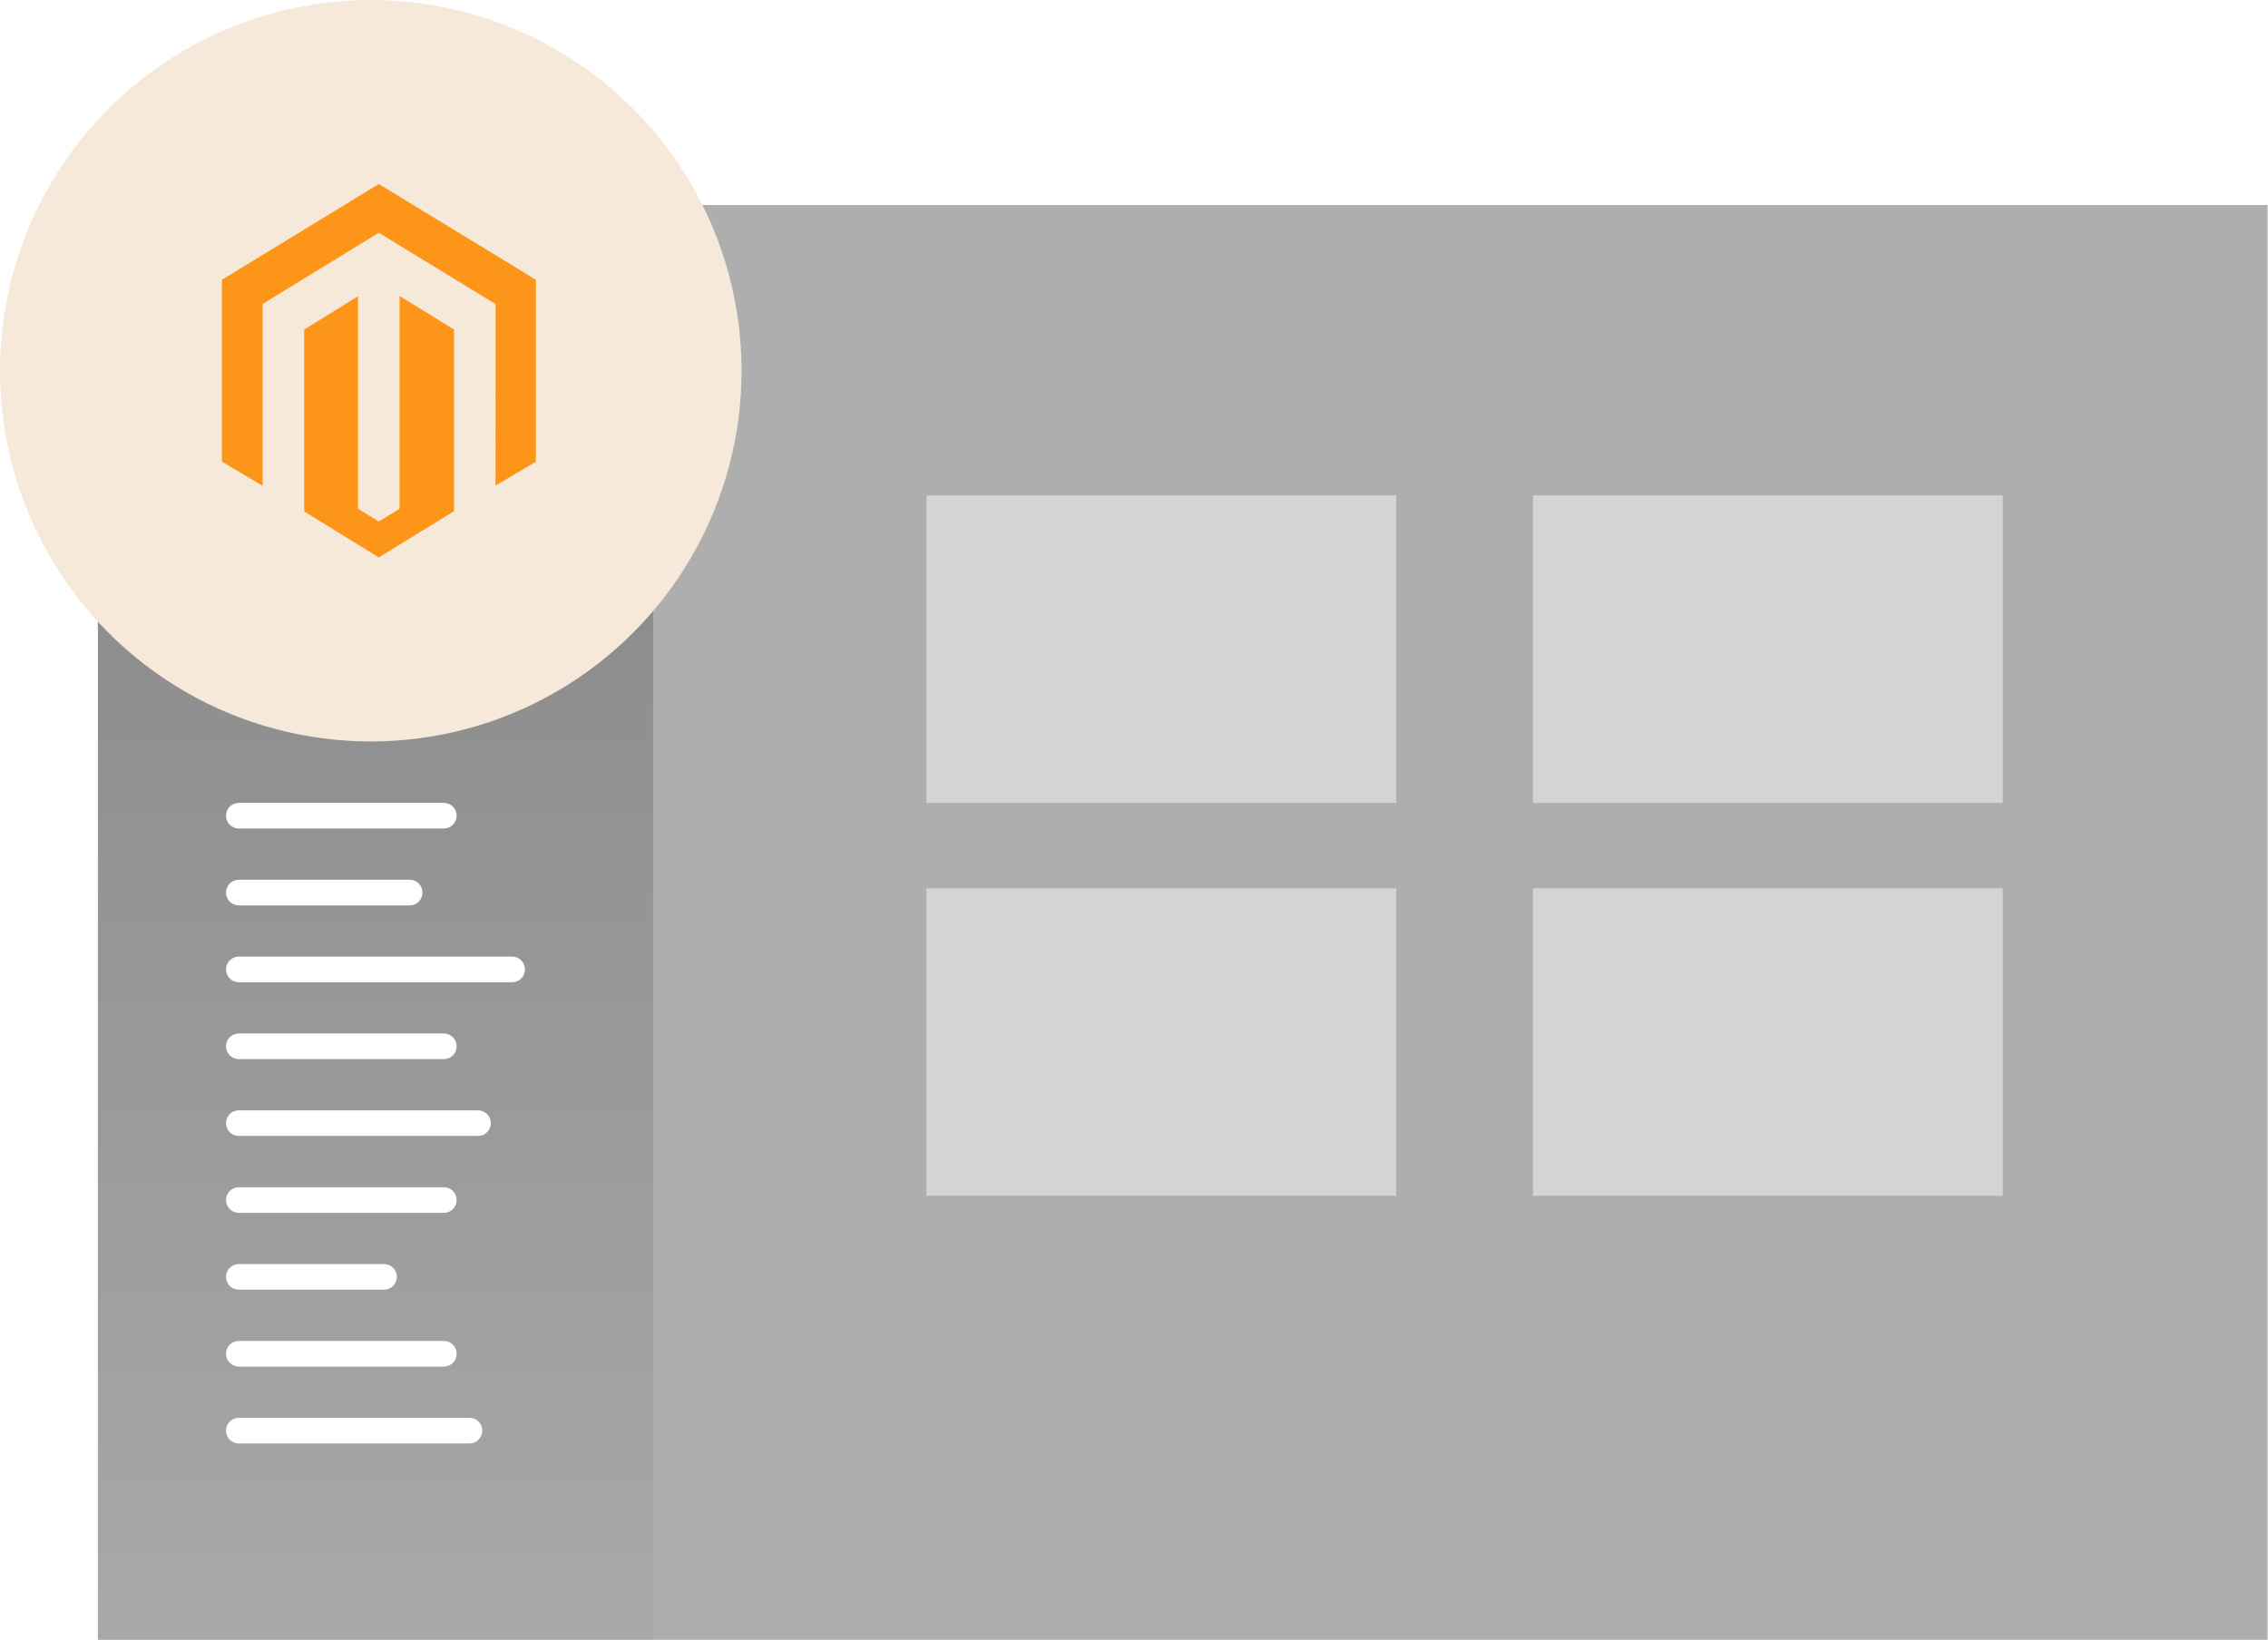 <svg width="419" height="303" viewBox="0 0 419 303" fill="none" xmlns="http://www.w3.org/2000/svg">
<g filter="url(#filter0_b_273_13)">
<rect x="18.083" y="37.882" width="400.833" height="265.118" fill="#2B2B2B" fill-opacity="0.38"/>
</g>
<rect x="18.083" y="37.882" width="102.575" height="265.118" fill="url(#paint0_linear_273_13)" fill-opacity="0.38"/>
<path fill-rule="evenodd" clip-rule="evenodd" d="M72.511 67.865L48.067 82.836V111.282L54.415 115.063V86.613L72.516 75.488L90.634 86.597L90.709 86.641L90.701 115.02L96.987 111.282V82.836L72.511 67.865ZM75.747 118.639L72.511 120.638L69.273 118.628V85.405L60.888 90.623V119.066L72.511 126.255L84.233 119.015V90.605L75.747 85.379V118.639Z" fill="white"/>
<path d="M41.754 150.715C41.754 149.407 42.814 148.348 44.121 148.348H81.996C83.303 148.348 84.363 149.407 84.363 150.715C84.363 152.022 83.303 153.082 81.996 153.082H44.121C42.814 153.082 41.754 152.022 41.754 150.715Z" fill="white"/>
<path d="M41.754 164.918C41.754 163.61 42.814 162.55 44.121 162.55H75.683C76.99 162.55 78.05 163.61 78.05 164.918C78.05 166.225 76.99 167.285 75.683 167.285H44.121C42.814 167.285 41.754 166.225 41.754 164.918Z" fill="white"/>
<path d="M41.754 179.12C41.754 177.813 42.814 176.753 44.121 176.753H94.62C95.927 176.753 96.987 177.813 96.987 179.12C96.987 180.428 95.927 181.487 94.62 181.487H44.121C42.814 181.487 41.754 180.428 41.754 179.12Z" fill="white"/>
<path d="M41.754 193.323C41.754 192.016 42.814 190.956 44.121 190.956H81.996C83.303 190.956 84.363 192.016 84.363 193.323C84.363 194.63 83.303 195.69 81.996 195.69H44.121C42.814 195.69 41.754 194.63 41.754 193.323Z" fill="white"/>
<path d="M41.754 207.526C41.754 206.218 42.814 205.159 44.121 205.159H88.308C89.615 205.159 90.675 206.218 90.675 207.526C90.675 208.833 89.615 209.893 88.308 209.893H44.121C42.814 209.893 41.754 208.833 41.754 207.526Z" fill="white"/>
<path d="M41.754 221.729C41.754 220.421 42.814 219.361 44.121 219.361H81.996C83.303 219.361 84.363 220.421 84.363 221.729C84.363 223.036 83.303 224.096 81.996 224.096H44.121C42.814 224.096 41.754 223.036 41.754 221.729Z" fill="white"/>
<path d="M41.754 235.931C41.754 234.624 42.814 233.564 44.121 233.564H70.949C72.256 233.564 73.316 234.624 73.316 235.931C73.316 237.239 72.256 238.298 70.949 238.298H44.121C42.814 238.298 41.754 237.239 41.754 235.931Z" fill="white"/>
<path d="M41.754 250.134C41.754 248.827 42.814 247.767 44.121 247.767H81.996C83.303 247.767 84.363 248.827 84.363 250.134C84.363 251.441 83.303 252.501 81.996 252.501H44.121C42.814 252.501 41.754 251.441 41.754 250.134Z" fill="white"/>
<path d="M41.754 264.337C41.754 263.03 42.814 261.97 44.121 261.97H86.73C88.037 261.97 89.097 263.03 89.097 264.337C89.097 265.644 88.037 266.704 86.73 266.704H44.121C42.814 266.704 41.754 265.644 41.754 264.337Z" fill="white"/>
<rect x="171.157" y="91.537" width="86.795" height="56.811" fill="white" fill-opacity="0.47"/>
<rect x="171.157" y="164.129" width="86.795" height="56.811" fill="white" fill-opacity="0.47"/>
<rect x="283.201" y="91.537" width="86.795" height="56.811" fill="white" fill-opacity="0.47"/>
<rect x="283.201" y="164.129" width="86.795" height="56.811" fill="white" fill-opacity="0.47"/>
<circle cx="68.5" cy="68.5" r="68.5" fill="#F7E9D9"/>
<path fill-rule="evenodd" clip-rule="evenodd" d="M69.982 34L41 51.691V85.307L48.527 89.775V56.154L69.988 43.008L91.468 56.136L91.557 56.187L91.547 89.724L99 85.307V51.691L69.982 34ZM73.818 94.001L69.982 96.362L66.142 93.988V54.727L56.201 60.893V94.505L69.982 103L83.878 94.445V60.872L73.818 54.696V94.001Z" fill="#FD9618"/>
<defs>
<filter id="filter0_b_273_13" x="-6.917" y="12.882" width="450.833" height="315.118" filterUnits="userSpaceOnUse" color-interpolation-filters="sRGB">
<feFlood flood-opacity="0" result="BackgroundImageFix"/>
<feGaussianBlur in="BackgroundImageFix" stdDeviation="12.5"/>
<feComposite in2="SourceAlpha" operator="in" result="effect1_backgroundBlur_273_13"/>
<feBlend mode="normal" in="SourceGraphic" in2="effect1_backgroundBlur_273_13" result="shape"/>
</filter>
<linearGradient id="paint0_linear_273_13" x1="69.371" y1="37.882" x2="69.371" y2="303" gradientUnits="userSpaceOnUse">
<stop stop-color="#3A3A3A"/>
<stop offset="1" stop-color="#A0A0A0"/>
</linearGradient>
</defs>
</svg>

